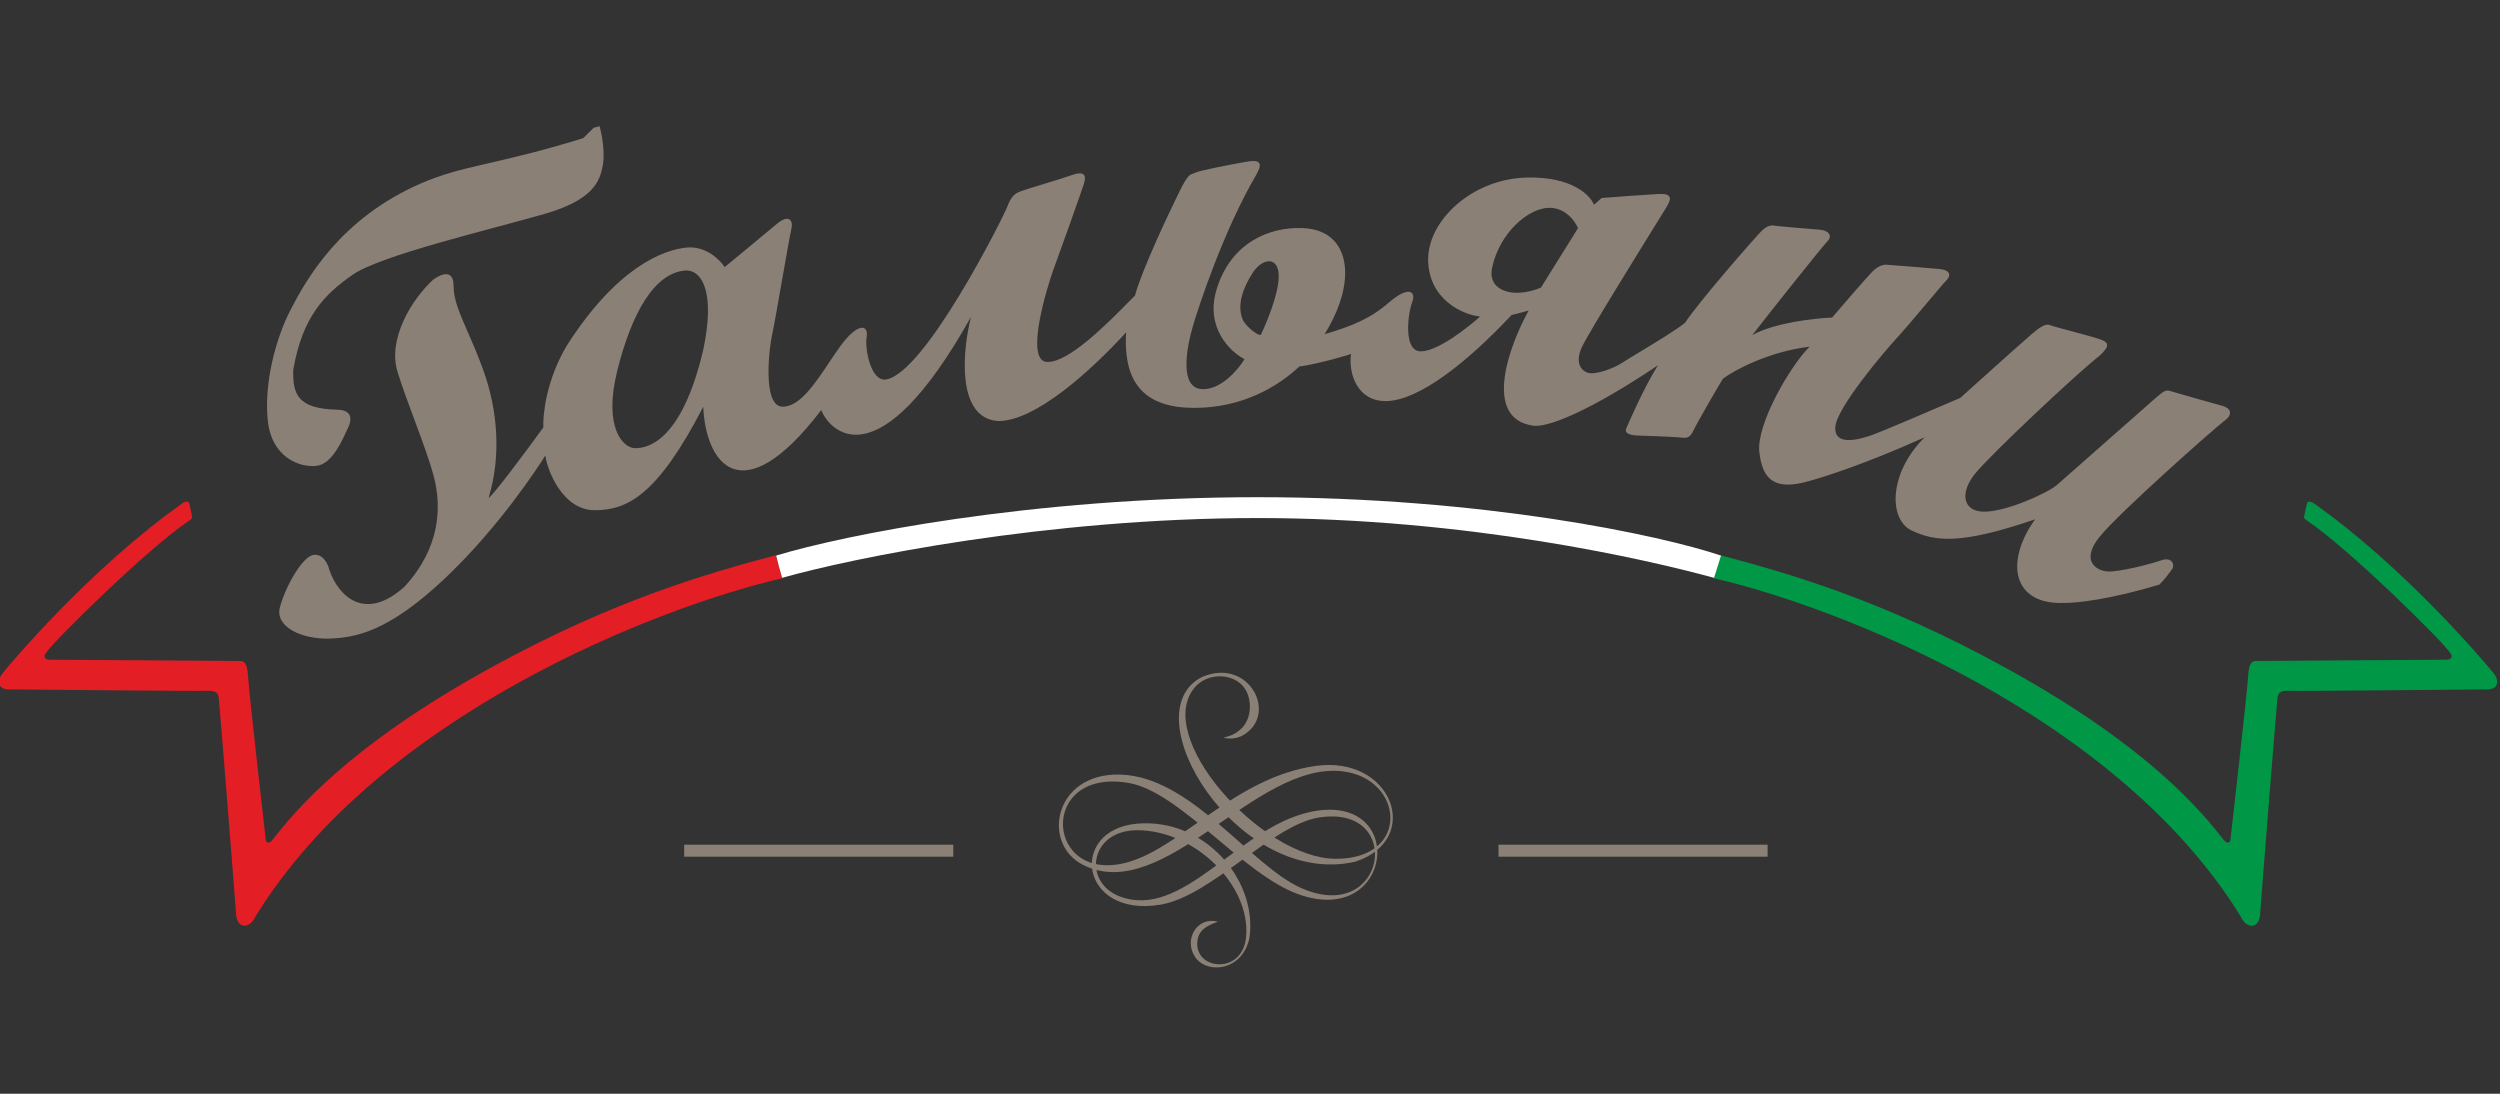 <svg width="208" height="91" viewBox="0 0 208 91" fill="none" xmlns="http://www.w3.org/2000/svg">
<rect x="0" y="0" width="208" height="91" fill="#333333" stroke="none"/>
<g clip-path="url(#clip0_1202_6506)">
<path d="M101.8 61.383C102.424 61.172 102.594 61.192 103.188 60.702C104.214 59.853 104.248 57.95 103.343 57.006C102.346 55.967 100.418 56.045 99.448 57.143C95.837 61.228 104.961 71.418 111.112 71.452C117.409 71.487 116.814 64.748 111.668 64.169C104.46 63.359 96.9 75.25 90.177 71.993C86.465 70.194 87.765 63.877 93.761 64.483C99.406 65.053 104.153 72.071 108.269 73.889C115.339 77.013 116.902 66.891 109.742 68.015C105.834 68.63 100.765 74.57 96.544 75.27C89.816 76.388 88.872 69.022 94.621 68.528C100.189 68.05 104.624 73.168 103.959 77.993C103.419 80.798 100.417 81.082 99.434 79.627C98.449 78.168 99.616 76.208 101.334 76.689C100.505 76.987 99.706 77.31 99.617 78.365C99.415 80.732 103.384 81.111 103.677 77.953C104.073 73.689 99.452 69.095 94.646 69.075C90.638 69.059 90.064 73.408 93.164 74.583C98.389 76.565 102.981 68.884 108.962 67.565C117.176 65.754 116.008 77.233 108.052 74.41C103.392 72.757 98.184 65.876 93.909 65.142C86.28 63.832 86.949 73.754 93.93 71.709C98.383 70.405 102.812 64.674 109.441 63.727C115.856 62.811 118.411 69.87 112.75 71.694C102.986 73.926 93.982 59.249 100.06 56.303C104.007 54.663 106.444 59.599 103.298 61.239C102.832 61.45 102.321 61.505 101.8 61.383Z" fill="#8B8076"/>
<path d="M124.675 70.777H147.064" stroke="#8B8076"/>
<path d="M56.925 70.777H79.313" stroke="#8B8076"/>
<path d="M28.084 34.089C24.756 34.013 24.346 32.81 24.398 30.762C25.171 26.34 26.985 24.499 29.321 22.871C31.657 21.243 40.559 19.16 45.282 17.804C49.382 16.627 49.906 15.071 50.15 13.781C50.346 12.749 50.093 11.225 49.883 10.5L49.399 10.633L48.518 11.498C41.243 13.745 38.559 13.721 35.025 15.257C28.256 18.198 25.449 23.329 24.186 25.757C22.924 28.186 21.952 31.921 22.283 35.013C22.614 38.106 24.996 38.923 26.338 38.757C27.68 38.592 28.494 36.573 28.954 35.6C29.415 34.627 29.057 34.115 28.084 34.089Z" fill="#8B8076"/>
<path fill-rule="evenodd" clip-rule="evenodd" d="M36.057 23.253C34.184 24.975 32.254 28.243 33.071 30.921C33.434 32.11 33.957 33.515 34.478 34.917C35.132 36.674 35.784 38.426 36.117 39.744C36.718 42.114 36.686 45.528 33.652 48.814C30.347 51.797 28.122 49.573 27.395 47.392C27.297 46.958 26.91 46.102 26.139 46.159C25.176 46.23 23.745 48.822 23.292 50.508C22.839 52.194 25.193 53.2 27.395 53.129C29.596 53.058 32.301 52.552 36.931 48.202C41.562 43.851 44.885 38.681 45.372 37.898C45.546 39.185 46.834 42.448 49.479 42.448C52.123 42.448 54.662 41.306 58.512 33.838C58.687 38.388 61.588 42.921 68.327 34.119C68.986 35.81 72.994 40.303 80.786 26.365C80.079 29.165 79.544 34.817 83.062 35.031C86.16 35.031 90.749 30.863 93.695 27.651C93.427 32.01 95.36 33.935 99.368 33.935C103.377 33.935 106.307 32.17 108.103 30.495C109.807 30.256 112.171 29.538 112.409 29.448C112.171 30.914 112.843 33.495 115.469 33.365C118.094 33.235 121.966 30.256 125.763 26.21C126.202 26.11 126.895 25.919 127.186 25.835C125.563 28.759 123.355 34.766 127.507 35.408C128.724 35.642 132.347 34.152 137.942 30.391C136.773 32.249 135.511 35.161 135.305 35.642C135.099 36.124 135.815 36.225 136.289 36.237C136.761 36.249 139.03 36.334 139.624 36.383C139.696 36.389 139.765 36.396 139.829 36.403C140.296 36.453 140.578 36.484 140.898 35.813C141.261 35.048 143.232 31.667 143.348 31.509C144.292 30.794 147.142 29.262 150.566 28.84C148.975 30.391 146.114 35.308 146.376 37.599C146.612 39.659 147.423 40.762 150.019 40.151C151.244 39.863 154.979 38.707 160.128 36.383C157.065 39.449 157.168 43.259 159.047 44.134C160.926 45.009 162.934 45.395 169.318 43.207C166.751 46.804 167.47 50.36 171.79 50.163C172.684 50.178 175.511 49.893 179.665 48.636C180.169 48.11 180.353 47.856 180.546 47.588C180.596 47.52 180.646 47.45 180.702 47.375C180.979 47.006 180.725 46.291 179.79 46.625C178.856 46.96 176.283 47.594 175.372 47.548C174.46 47.502 173.068 46.696 174.661 44.694C176.254 42.693 184.359 35.529 185.082 35.004C185.805 34.48 185.606 33.955 184.912 33.771C184.217 33.587 180.902 32.637 180.576 32.538C180.249 32.439 180.121 32.439 179.357 33.105C178.592 33.771 171.933 39.641 171.164 40.327C170.394 41.013 166.97 42.558 165.114 42.572C163.257 42.586 163.053 40.962 164.341 39.39C165.629 37.818 172.74 31.105 174.693 29.588C175.375 28.944 175.583 28.564 174.863 28.28C174.431 28.11 173.104 27.756 172.055 27.476C171.353 27.289 170.776 27.135 170.673 27.091C170.418 26.982 170.163 26.909 169.453 27.456C168.885 27.893 164.978 31.404 163.097 33.105C160.911 34.051 156.351 36.004 155.594 36.252C154.646 36.562 152.588 37.145 152.698 35.524C152.807 33.903 156.882 29.126 157.828 28.109C158.332 27.567 159.341 26.372 160.239 25.308C161.028 24.373 161.732 23.539 161.933 23.338C162.363 22.908 162.234 22.478 161.439 22.392C160.802 22.323 158.208 22.12 156.99 22.027C156.8 21.998 156.291 22.074 155.774 22.605C155.259 23.137 153.332 25.37 152.433 26.419C150.974 26.479 147.601 26.856 145.787 27.886C146.754 26.625 151.656 20.448 152.045 20.071C152.433 19.694 152.274 19.182 151.361 19.107C151.248 19.098 151.113 19.087 150.96 19.074C149.875 18.986 147.951 18.83 147.676 18.777C147.361 18.718 147.016 18.777 146.567 19.212C146.117 19.646 141.315 25.136 140.201 26.85C139.532 27.41 137.73 28.499 136.402 29.301C135.801 29.663 135.298 29.968 135.04 30.138C134.209 30.686 132.953 31.093 132.335 31.057C131.716 31.022 130.921 30.333 131.628 28.848C132.222 27.6 136.473 20.749 138.078 18.162C138.383 17.67 138.593 17.333 138.663 17.217C139.105 16.492 139.088 16.086 137.992 16.139C137.115 16.181 134.469 16.38 133.255 16.474L132.618 17.04C132.323 16.25 130.797 14.689 127.063 14.77C122.396 14.87 118.743 18.439 118.822 21.677C118.901 24.914 121.664 26.178 123.145 26.336C122.261 27.125 119.7 29.214 118.22 29.232C116.74 29.249 117.123 26.132 117.489 25.157C117.855 24.181 117.141 23.798 115.574 25.157C114.006 26.515 112.509 27.125 110.21 27.804C111.273 26.08 111.917 24.321 111.917 22.684C111.917 21.047 111.15 19.079 108.364 18.975C105.578 18.87 102.363 20.21 101.201 24.144C100.273 27.291 102.376 29.282 103.544 29.884C103.028 30.737 101.605 32.43 100.041 32.378C98.084 32.314 98.729 28.938 99.224 27.218C99.718 25.498 101.822 19.154 104.496 14.584C104.932 13.806 105.103 13.218 103.775 13.446C102.447 13.674 99.698 14.205 99.376 14.394C99.313 14.431 99.259 14.449 99.205 14.467C98.982 14.542 98.778 14.61 98.105 15.987C97.27 17.694 95.051 22.34 94.426 24.597C94.281 24.742 94.125 24.901 93.957 25.07C92.085 26.963 88.918 30.168 87.124 30.116C85.171 30.059 87.216 23.582 87.659 22.394C88.102 21.206 89.942 16.042 90.175 15.313C90.408 14.584 90.245 14.181 89.127 14.584C88.598 14.774 87.706 15.046 86.858 15.304C85.91 15.592 85.018 15.864 84.747 15.987C84.235 16.221 84.025 16.617 83.746 17.339C83.466 18.061 76.927 31.138 73.687 31.576C72.476 31.739 71.936 29.084 72.105 28.034C72.275 26.984 71.364 26.814 69.913 28.806C69.61 29.221 69.303 29.682 68.99 30.151C67.802 31.933 66.532 33.838 65.126 33.838C63.351 33.838 64.039 28.672 64.242 27.835C64.345 27.41 64.709 25.342 65.065 23.314C65.412 21.342 65.752 19.407 65.84 19.057C66.018 18.347 65.65 17.771 64.61 18.648C63.777 19.349 61.385 21.324 60.292 22.223C59.91 21.626 58.75 20.463 57.17 20.595C55.194 20.758 51.306 22.253 47.161 28.749C45.471 31.58 45.154 34.471 45.206 35.562C43.843 37.439 41.024 41.239 40.652 41.425C41.723 37.898 41.41 34.071 40.173 30.69C39.733 29.488 39.296 28.487 38.915 27.616C38.226 26.039 37.724 24.89 37.735 23.752C37.735 22.997 37.381 22.344 36.057 23.253ZM131.289 18.985C131.059 18.411 130.253 17.27 128.877 17.289C127.157 17.313 124.768 19.367 124.147 22.257C123.717 24.168 125.843 24.909 128.208 23.929C128.839 22.925 130.526 20.214 131.289 18.985ZM106.388 23.099C106.339 24.557 105.369 26.891 104.89 27.877C104.566 27.877 103.736 27.209 103.412 26.642C102.865 25.407 103.432 23.909 104.241 22.674C105.051 21.439 106.448 21.277 106.388 23.099ZM51.36 30.828C52.542 26.1 54.438 22.637 57.105 22.5C58.342 22.5 59.551 24.176 58.507 29.124C56.692 36.82 53.806 37.315 52.817 37.288C51.827 37.26 50.178 35.556 51.36 30.828Z" fill="#8B8076"/>
<path d="M3.83 54.316C4.417 53.377 12.389 45.532 15.742 43.313C15.972 43.162 16.006 43.05 15.99 43.006C15.926 42.72 15.795 42.128 15.782 42.049C15.765 41.951 15.742 41.497 15.165 41.882C7.423 47.354 0.707 55.393 0.206 56.028C-0.295 56.664 -0.141 57.357 0.707 57.357C1.554 57.357 16.325 57.511 17.21 57.473C18.096 57.434 18.154 57.723 18.212 58.185C18.27 58.647 19.562 74.817 19.642 76.059C19.721 77.3 20.776 77.318 21.262 76.244C31.572 59.49 54.783 50.481 65.081 48.111C64.929 47.611 64.625 46.469 64.54 46.195C59.08 47.663 51.224 49.814 40.674 55.639C28.897 62.142 24.507 67.532 22.671 69.876C22.395 70.229 22.143 70.14 22.112 69.876C22.081 69.612 20.714 57.642 20.64 56.269C20.567 54.895 20.141 55.009 19.909 54.993C19.676 54.978 4.436 54.897 4.099 54.888C3.762 54.88 3.566 54.668 3.83 54.316Z" fill="#E31E24"/>
<path d="M203.853 54.316C203.267 53.377 195.294 45.532 191.941 43.313C191.711 43.162 191.677 43.05 191.694 43.006C191.758 42.72 191.889 42.128 191.902 42.049C191.918 41.951 191.941 41.497 192.519 41.882C200.26 47.354 206.977 55.393 207.478 56.028C207.978 56.664 207.824 57.357 206.977 57.357C206.129 57.357 191.358 57.511 190.473 57.473C189.587 57.434 189.529 57.723 189.471 58.185C189.414 58.647 188.121 74.817 188.042 76.059C187.962 77.3 186.907 77.318 186.422 76.244C176.111 59.49 152.9 50.481 142.603 48.111C142.755 47.611 143.058 46.469 143.144 46.195C148.604 47.663 156.459 49.814 167.01 55.639C178.787 62.142 183.177 67.532 185.012 69.876C185.289 70.229 185.54 70.14 185.571 69.876C185.602 69.612 186.97 57.642 187.043 56.269C187.116 54.895 187.543 55.009 187.775 54.993C188.008 54.978 203.248 54.897 203.585 54.888C203.921 54.88 204.118 54.668 203.853 54.316Z" fill="#009846"/>
<path d="M64.573 46.225L64.801 47.111L65.073 48.076C70.934 46.418 87.13 43.102 104.645 43.102C122.161 43.102 137.124 46.573 142.614 48.078L143.188 46.225C138.203 44.546 123.514 41.367 104.645 41.367C85.776 41.367 70.068 44.546 64.573 46.225Z" fill="white"/>
</g>
<defs>
<clipPath id="clip0_1202_6506">
<rect width="208" height="90" fill="white" transform="translate(0 0.5)"/>
</clipPath>
</defs>
</svg>
